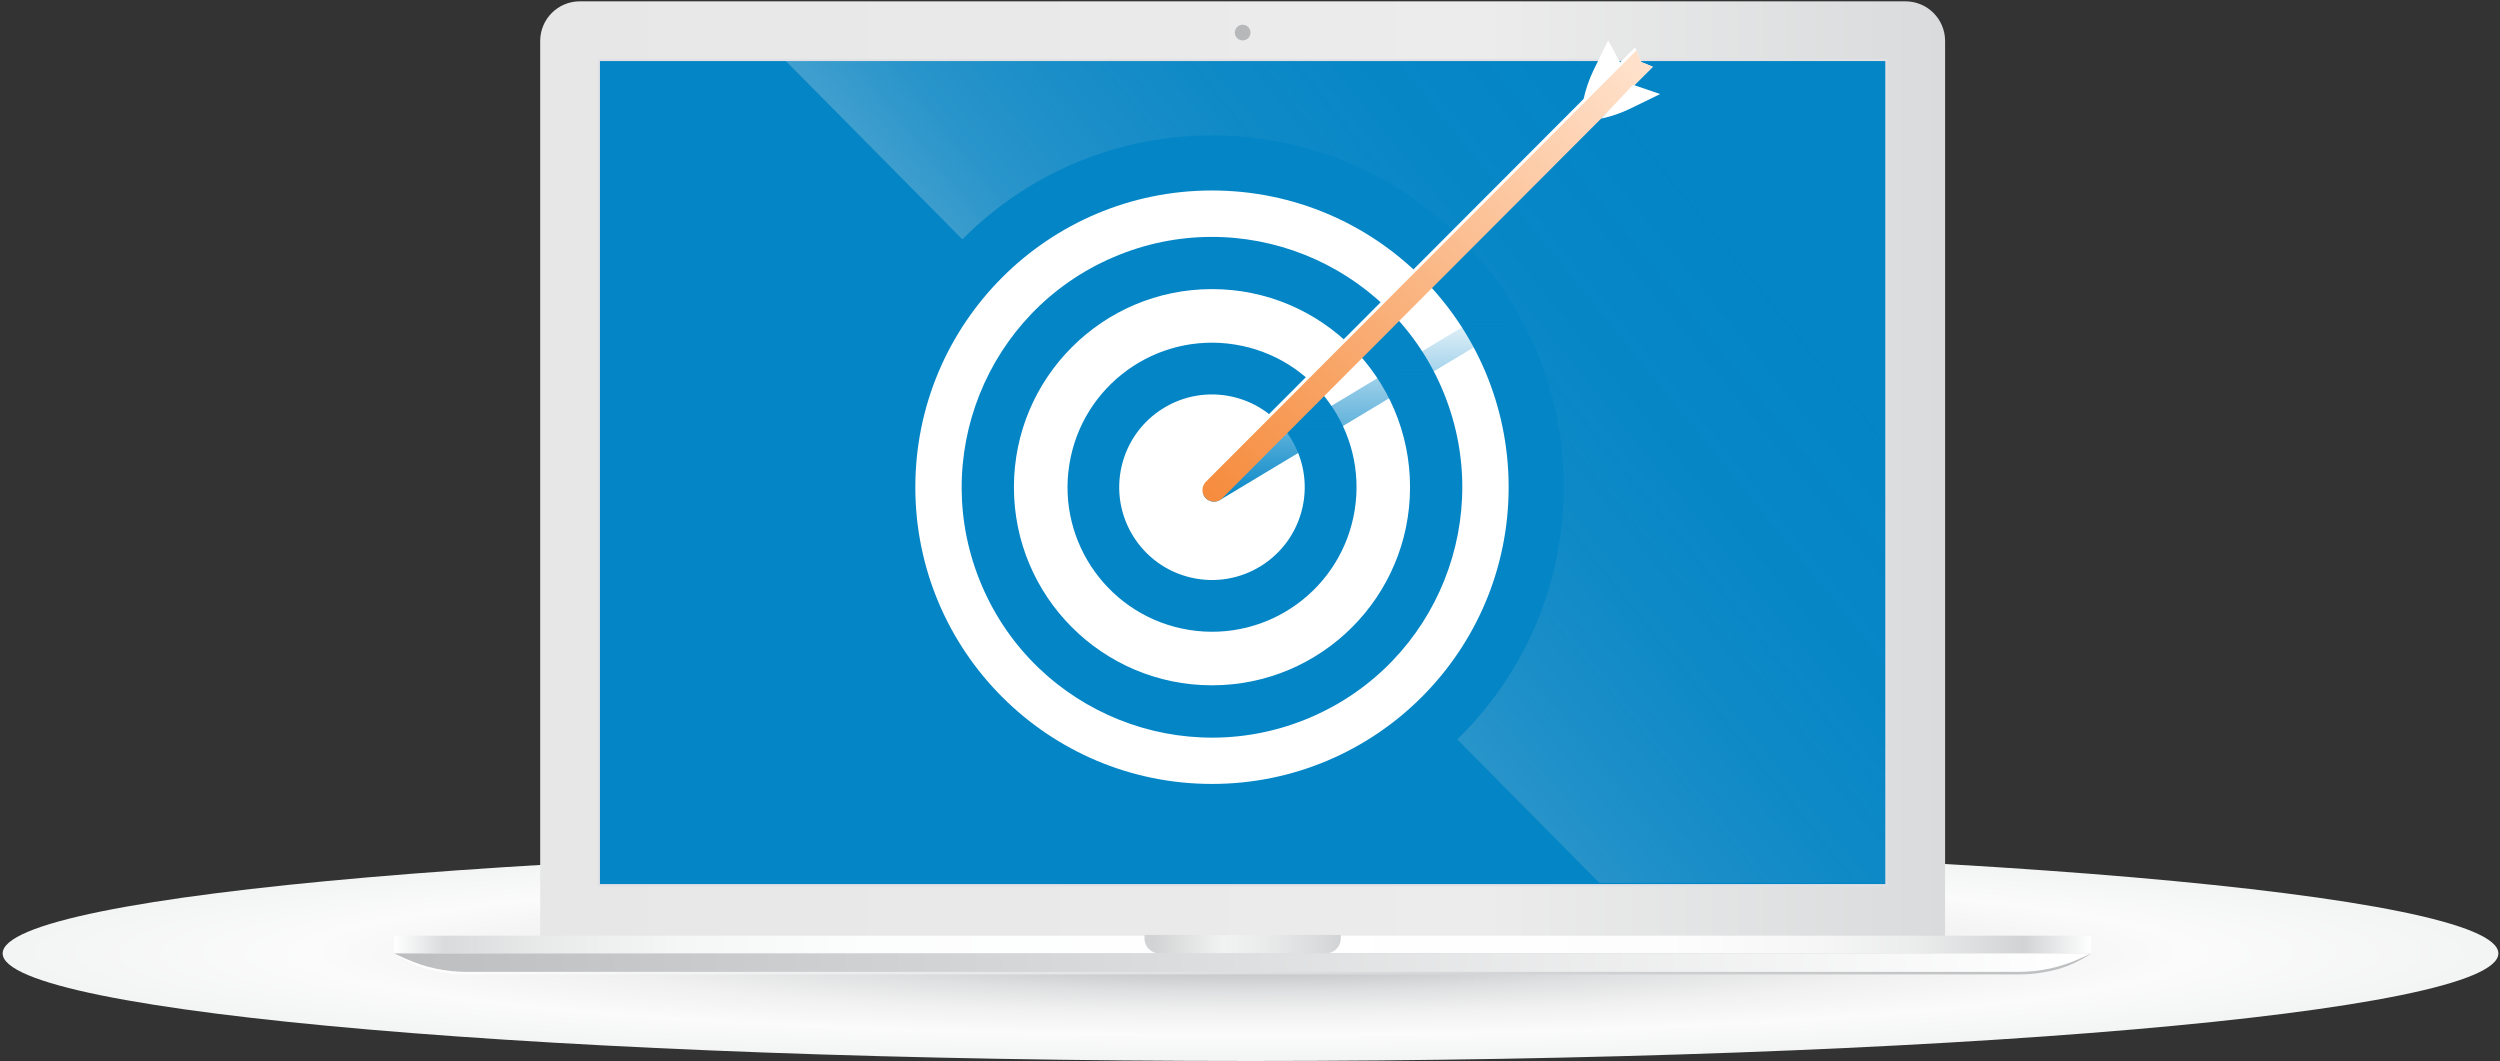 <?xml version="1.0" encoding="UTF-8"?>
<svg xmlns="http://www.w3.org/2000/svg" width="582" height="247" fill="none" version="1.1" viewBox="0 0 582 247">
  <rect x="0" y="0" width="582" height="247" fill="#333333" stroke="none"/>
  <path d="m287.46 241.56c128.21 0 232.14-6.59 232.14-14.72s-103.93-14.721-232.14-14.721-232.14 6.591-232.14 14.721 103.93 14.72 232.14 14.72z" fill="url(#paint0_radial_411_349)" style="mix-blend-mode:multiply"></path>
  <path d="m291.12 247c160.44 0 290.5-11.214 290.5-25.047 0-13.834-130.06-25.048-290.5-25.048-160.44 0-290.5 11.214-290.5 25.048 0 13.833 130.06 25.047 290.5 25.047z" fill="url(#paint5_radial_411_349)" style="mix-blend-mode:multiply"></path>
  <path d="m134.98 0.31h308.61c5.097 0 9.227 4.131 9.227 9.229v210.19h-327.06v-210.19c0-5.098 4.13-9.229 9.226-9.229z" fill="url(#paint3_linear_411_349)"></path>
  <path d="m439.16 206.07v-192.11h-299.75v192.11h299.75z" fill="#0385C6"></path>
  <path d="m439.16 206.07v-192.11h-299.75v192.11h299.75z" stroke="#E1E1E5" stroke-linecap="round" stroke-linejoin="round" stroke-width=".52"></path>
  <path d="m289.29 9.408c1.009 0 1.826-0.818 1.826-1.827s-0.817-1.827-1.826-1.827c-1.008 0-1.826 0.818-1.826 1.827s0.818 1.827 1.826 1.827z" fill="#B6B8BA"></path>
  <path d="m439.16 21.979v183.55h-66.854c-54.918-55.491-141.88-143.36-189.63-191.59h248.44c4.44 0 8.045 3.606 8.045 8.047z" fill="url(#paint4_linear_411_349)" opacity=".74" style="mix-blend-mode:screen"></path>
  <path d="m469.98 226.84h-361.39c-3.031 0-6.051-0.406-8.964-1.194-2.817-0.764-5.467-2.078-7.902-3.689h395.13c-2.447 1.611-5.085 2.925-7.901 3.689-2.913 0.788-5.933 1.194-8.964 1.194h-0.012z" fill="url(#paint6_linear_411_349)"></path>
  <path d="m92.236 217.83h394.09c0.286 0 0.525 0.239 0.525 0.525v3.582h-395.13v-3.582c0-0.286 0.239-0.525 0.525-0.525h-0.012z" fill="url(#paint7_linear_411_349)"></path>
  <path d="m266.44 217.66h45.691v0.8c0 1.934-1.564 3.498-3.497 3.498h-38.709c-1.934 0-3.497-1.564-3.497-3.498v-0.8h0.012z" fill="url(#paint8_linear_411_349)"></path>
  <path d="m469.98 226.25h-361.39c-4.835 0-9.621-1.027-14.025-3.009l-2.853-1.289h395.13l-2.852 1.289c-4.405 1.982-9.191 3.009-14.025 3.009h0.012z" fill="url(#paint9_linear_411_349)"></path>
  <path d="m340.05 171.33c31.977-31.984 31.977-83.84 0-115.82-31.976-31.984-83.821-31.984-115.8 1e-4 -31.976 31.984-31.976 83.839 0 115.82 31.977 31.984 83.822 31.984 115.8 0z" fill="#0385C6"></path>
  <path d="m282.15 182.5c38.142 0 69.062-30.927 69.062-69.077 0-38.151-30.92-69.078-69.062-69.078s-69.062 30.927-69.062 69.078c0 38.15 30.92 69.077 69.062 69.077z" fill="#fff"></path>
  <path d="m305.12 166.99c29.57-12.688 43.257-46.951 30.571-76.527-12.686-29.576-46.941-43.266-76.511-30.578-29.569 12.689-43.256 46.951-30.571 76.527 12.686 29.577 46.941 43.267 76.511 30.578z" fill="#0385C6"></path>
  <path d="m282.15 159.54c25.465 0 46.109-20.648 46.109-46.119 0-25.471-20.644-46.12-46.109-46.12s-46.109 20.648-46.109 46.12c0 25.471 20.644 46.119 46.109 46.119z" fill="#fff"></path>
  <path d="m315.37 118.77c2.951-18.345-9.525-35.609-27.866-38.56s-35.601 9.527-38.552 27.872 9.525 35.609 27.866 38.56c18.341 2.952 35.601-9.527 38.552-27.872z" fill="#0385C6"></path>
  <path d="m303.17 118.35c2.719-11.613-4.49-23.233-16.101-25.952-11.611-2.72-23.228 4.49-25.947 16.104-2.719 11.613 4.49 23.233 16.101 25.952 11.611 2.72 23.227-4.49 25.947-16.104z" fill="#fff"></path>
  <path d="m351.04 69.77c0.991 1.504 1.922 3.033 2.805 4.62l-69.838 42.013c-1.277 0.764-2.924 0.37-3.7-0.92-0.275-0.441-0.394-0.919-0.394-1.408 0-0.908 0.477-1.815 1.313-2.305l69.802-42h0.012z" fill="url(#paint10_linear_411_349)" style="mix-blend-mode:multiply"></path>
  <path d="m380.67 10.996 1.433 3.462 2.685 1.087-100.63 99.796c-1.05 1.051-2.769 1.051-3.819 0-1.051-1.051-1.051-2.77 0-3.82l100.33-100.52z" fill="#fff"></path>
  <path d="m380.97 11.712 1.134 2.734 2.686 1.086-100.25 100.46c-1.05 1.05-2.769 1.05-3.82 0-1.05-1.051-1.05-2.77 0-3.821l100.25-100.46z" fill="url(#paint11_linear_411_349)"></path>
  <path d="m374.37 9.408 2.996 5.492-8.725 8.238c0.501-2.352 1.289-4.632 2.339-6.805l3.378-6.925h0.012z" fill="#fff"></path>
  <path d="m386.48 21.896-6.302-2.161-7.424 7.88c2.351-0.501 4.631-1.289 6.803-2.34l6.923-3.379z" fill="#fff"></path>
  <defs>
    <radialGradient id="paint0_radial_411_349" cx="0" cy="0" r="1" gradientTransform="translate(286.74 227.26) scale(232.14 14.778)" gradientUnits="userSpaceOnUse">
      <stop stop-color="#A7A9AC" offset="0"></stop>
      <stop stop-color="#C7C8CA" offset=".26"></stop>
      <stop stop-color="#E5E6E7" offset=".56"></stop>
      <stop stop-color="#F8F8F8" offset=".82"></stop>
      <stop stop-color="#fff" offset="1"></stop>
    </radialGradient>
    <linearGradient id="paint3_linear_411_349" x1="125.75" x2="452.81" y1="110.03" y2="110.03" gradientUnits="userSpaceOnUse">
      <stop stop-color="#E7E7E7" offset="0"></stop>
      <stop stop-color="#E9E9E9" offset=".31"></stop>
      <stop stop-color="#ECECEC" offset=".67"></stop>
      <stop stop-color="#D9DBDC" offset="1"></stop>
    </linearGradient>
    <linearGradient id="paint4_linear_411_349" x1="489.02" x2="233.93" y1="-34.682" y2="172.05" gradientUnits="userSpaceOnUse">
      <stop stop-color="#D1D3D4" stop-opacity="0" offset="0"></stop>
      <stop stop-color="#D1D3D4" stop-opacity="0" offset=".37"></stop>
      <stop stop-color="#D2D4D5" stop-opacity=".03" offset=".51"></stop>
      <stop stop-color="#D4D6D7" stop-opacity=".08" offset=".6"></stop>
      <stop stop-color="#D7D9DA" stop-opacity=".15" offset=".68"></stop>
      <stop stop-color="#DBDDDE" stop-opacity=".23" offset=".75"></stop>
      <stop stop-color="#E0E1E2" stop-opacity=".34" offset=".8"></stop>
      <stop stop-color="#E6E7E8" stop-opacity=".47" offset=".86"></stop>
      <stop stop-color="#EDEEEE" stop-opacity=".61" offset=".91"></stop>
      <stop stop-color="#F5F5F5" stop-opacity=".78" offset=".95"></stop>
      <stop stop-color="#FDFDFD" stop-opacity=".96" offset=".99"></stop>
      <stop stop-color="#fff" offset="1"></stop>
    </linearGradient>
    <radialGradient id="paint5_radial_411_349" cx="0" cy="0" r="1" gradientTransform="translate(290.6 221.95) scale(290.49 25.047)" gradientUnits="userSpaceOnUse">
      <stop stop-color="#A7A9AC" offset="0"></stop>
      <stop stop-color="#C7C8CA" offset=".18"></stop>
      <stop stop-color="#DFE0E1" offset=".36"></stop>
      <stop stop-color="#F1F1F1" offset=".55"></stop>
      <stop stop-color="#FBFBFB" offset=".76"></stop>
      <stop stop-color="#f3f4f4" offset="1"></stop>
    </radialGradient>
    <linearGradient id="paint6_linear_411_349" x1="91.723" x2="486.85" y1="224.39" y2="224.39" gradientUnits="userSpaceOnUse">
      <stop stop-color="#fff" offset="0"></stop>
      <stop stop-color="#BCBEC0" offset="1"></stop>
    </linearGradient>
    <linearGradient id="paint7_linear_411_349" x1="91.723" x2="486.85" y1="219.89" y2="219.89" gradientUnits="userSpaceOnUse">
      <stop stop-color="#fff" offset="0"></stop>
      <stop stop-color="#D9DBDC" offset=".03"></stop>
      <stop stop-color="#E9EAEA" offset=".09"></stop>
      <stop stop-color="#F5F6F6" offset=".17"></stop>
      <stop stop-color="#FCFDFD" offset=".28"></stop>
      <stop stop-color="#fff" offset=".52"></stop>
      <stop stop-color="#FDFDFD" offset=".75"></stop>
      <stop stop-color="#F6F6F6" offset=".84"></stop>
      <stop stop-color="#EAEBEB" offset=".9"></stop>
      <stop stop-color="#D9DBDC" offset=".94"></stop>
      <stop stop-color="#D1D3D4" offset=".96"></stop>
      <stop stop-color="#fff" offset="1"></stop>
    </linearGradient>
    <linearGradient id="paint8_linear_411_349" x1="266.44" x2="312.14" y1="219.8" y2="219.8" gradientUnits="userSpaceOnUse">
      <stop stop-color="#D1D3D4" offset=".05"></stop>
      <stop stop-color="#DDDFDF" offset=".17"></stop>
      <stop stop-color="#F1F2F2" offset=".4"></stop>
      <stop stop-color="#EAECEC" offset=".61"></stop>
      <stop stop-color="#D9DBDC" offset=".89"></stop>
      <stop stop-color="#D1D3D4" offset="1"></stop>
    </linearGradient>
    <linearGradient id="paint9_linear_411_349" x1="91.723" x2="486.85" y1="224.1" y2="224.1" gradientUnits="userSpaceOnUse">
      <stop stop-color="#BCBEC0" offset="0"></stop>
      <stop stop-color="#fff" offset=".99"></stop>
    </linearGradient>
    <linearGradient id="paint10_linear_411_349" x1="316.9" x2="316.9" y1="116.78" y2="69.77" gradientUnits="userSpaceOnUse">
      <stop stop-color="#0385C6" offset="0"></stop>
      <stop stop-color="#0385C6" stop-opacity="0" offset="1"></stop>
    </linearGradient>
    <linearGradient id="paint11_linear_411_349" x1="274.37" x2="381.45" y1="122.02" y2="15.494" gradientUnits="userSpaceOnUse">
      <stop stop-color="#F58634" offset="0"></stop>
      <stop stop-color="#FFE1CB" offset="1"></stop>
    </linearGradient>
  </defs>
</svg>
